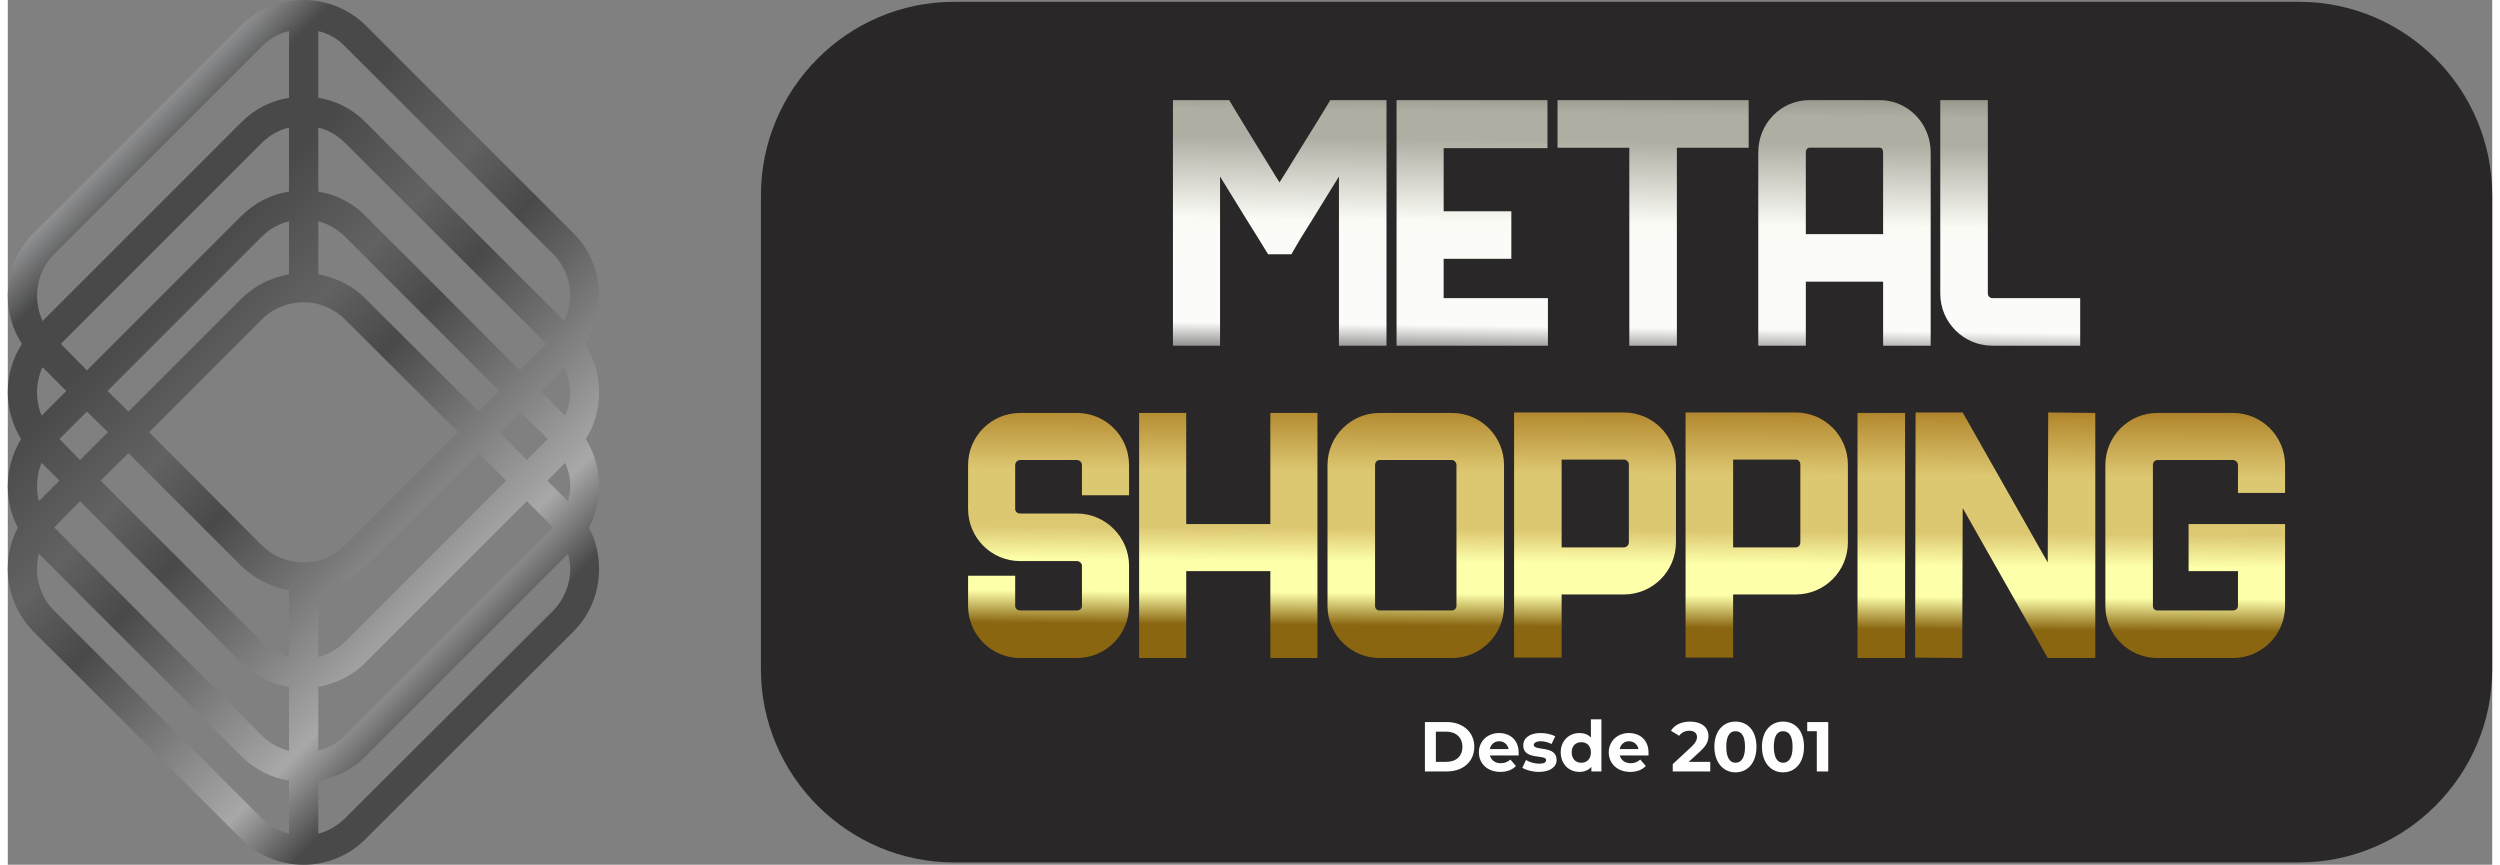 <?xml version="1.0" encoding="UTF-8"?>
<!DOCTYPE svg PUBLIC "-//W3C//DTD SVG 1.1//EN" "http://www.w3.org/Graphics/SVG/1.1/DTD/svg11.dtd">
<!-- Creator: CorelDRAW 2019 (64 Bit) -->
<svg xmlns="http://www.w3.org/2000/svg" xml:space="preserve" width="292px" height="101px" version="1.1" style="shape-rendering:geometricPrecision; text-rendering:geometricPrecision; image-rendering:optimizeQuality; fill-rule:evenodd; clip-rule:evenodd"
viewBox="0 0 54.33 18.91"
 xmlns:xlink="http://www.w3.org/1999/xlink">
 <rect x="0" y="0" width="54.33" height="18.91" fill="#808080" stroke="none"/>
 <defs>
  <style type="text/css">
   <![CDATA[
    .fil2 {fill:#FEFEFE;fill-rule:nonzero}
    .fil1 {fill:#2A2728;fill-rule:nonzero}
    .fil4 {fill:url(#id0);fill-rule:nonzero}
    .fil3 {fill:url(#id1);fill-rule:nonzero}
    .fil0 {fill:url(#id2);fill-rule:nonzero}
   ]]>
  </style>
  <linearGradient id="id0" gradientUnits="userSpaceOnUse" x1="35.42" y1="8.27" x2="35.37" y2="15.25">
   <stop offset="0" style="stop-opacity:1; stop-color:#874D03"/>
   <stop offset="0.122" style="stop-opacity:1; stop-color:#B68E34"/>
   <stop offset="0.302" style="stop-opacity:1; stop-color:#DDC872"/>
   <stop offset="0.478" style="stop-opacity:1; stop-color:#DDC872"/>
   <stop offset="0.58" style="stop-opacity:1; stop-color:#FDFFAA"/>
   <stop offset="0.678" style="stop-opacity:1; stop-color:#FDFFAA"/>
   <stop offset="0.78" style="stop-opacity:1; stop-color:#8A6611"/>
   <stop offset="0.89" style="stop-opacity:1; stop-color:#8A6611"/>
   <stop offset="0.961" style="stop-opacity:1; stop-color:#674208"/>
   <stop offset="0.98" style="stop-opacity:1; stop-color:#674208"/>
   <stop offset="1" style="stop-opacity:1; stop-color:#674208"/>
  </linearGradient>
  <linearGradient id="id1" gradientUnits="userSpaceOnUse" x1="35.41" y1="1.08" x2="35.29" y2="10.6">
   <stop offset="0" style="stop-opacity:1; stop-color:#77776B"/>
   <stop offset="0.071" style="stop-opacity:1; stop-color:#919083"/>
   <stop offset="0.09" style="stop-opacity:1; stop-color:#919083"/>
   <stop offset="0.149" style="stop-opacity:1; stop-color:#AEAEA3"/>
   <stop offset="0.212" style="stop-opacity:1; stop-color:#AEAEA3"/>
   <stop offset="0.4" style="stop-opacity:1; stop-color:#FBFBF6"/>
   <stop offset="0.522" style="stop-opacity:1; stop-color:#FBFBF9"/>
   <stop offset="0.639" style="stop-opacity:1; stop-color:#FBFBF9"/>
   <stop offset="0.722" style="stop-opacity:1; stop-color:#595959"/>
   <stop offset="0.8" style="stop-opacity:1; stop-color:#595959"/>
   <stop offset="0.902" style="stop-opacity:1; stop-color:#909083"/>
   <stop offset="1" style="stop-opacity:1; stop-color:#909083"/>
  </linearGradient>
  <linearGradient id="id2" gradientUnits="userSpaceOnUse" x1="-1.69" y1="-2.82" x2="16.63" y2="15.22">
   <stop offset="0" style="stop-opacity:1; stop-color:#494949"/>
   <stop offset="0.051" style="stop-opacity:1; stop-color:#494949"/>
   <stop offset="0.129" style="stop-opacity:1; stop-color:#96989A"/>
   <stop offset="0.251" style="stop-opacity:1; stop-color:#BDBFC1"/>
   <stop offset="0.322" style="stop-opacity:1; stop-color:#494949"/>
   <stop offset="0.388" style="stop-opacity:1; stop-color:#494949"/>
   <stop offset="0.49" style="stop-opacity:1; stop-color:#626262"/>
   <stop offset="0.561" style="stop-opacity:1; stop-color:#494949"/>
   <stop offset="0.749" style="stop-opacity:1; stop-color:#A8A8A8"/>
   <stop offset="0.812" style="stop-opacity:1; stop-color:#494949"/>
   <stop offset="0.878" style="stop-opacity:1; stop-color:#494949"/>
   <stop offset="0.949" style="stop-opacity:1; stop-color:#2A2D2B"/>
   <stop offset="0.969" style="stop-opacity:1; stop-color:#212321"/>
   <stop offset="1" style="stop-opacity:1; stop-color:#212321"/>
  </linearGradient>
 </defs>
 <g id="Camada_x0020_1">
  <path class="fil0" d="M12.25 12.11l-4.42 4.42c-0.29,0.3 -0.66,0.48 -1.04,0.54l0 1.16c0.21,-0.05 0.42,-0.17 0.59,-0.34l4.54 -4.53c0.25,-0.25 0.38,-0.59 0.38,-0.92 0,-0.11 -0.02,-0.22 -0.05,-0.33zm-5.46 -11.43l0 1.46c0.38,0.06 0.75,0.24 1.04,0.54l4.34 4.34c0.08,-0.18 0.13,-0.37 0.13,-0.55 0,-0.34 -0.13,-0.67 -0.38,-0.92l-4.54 -4.53c-0.17,-0.18 -0.38,-0.29 -0.59,-0.34zm0 2.11l0 1.4c0.38,0.06 0.75,0.24 1.04,0.54l3.37 3.37 0.58 -0.58 -4.4 -4.39c-0.17,-0.17 -0.38,-0.29 -0.59,-0.34zm0 2.05l0 1.16c0.38,0.07 0.75,0.24 1.04,0.54l2.47 2.46 0.45 -0.45 -3.37 -3.37c-0.17,-0.17 -0.38,-0.29 -0.59,-0.34zm-0.64 1.16l0 -1.16c-0.22,0.05 -0.43,0.17 -0.6,0.34l-3.37 3.37 0.46 0.45 2.46 -2.46c0.3,-0.3 0.66,-0.47 1.05,-0.54zm0 -1.81l0 -1.4c-0.22,0.05 -0.43,0.17 -0.6,0.34l-4.39 4.39 0.57 0.58 3.37 -3.37c0.3,-0.3 0.66,-0.48 1.05,-0.54zm0 -2.05l0 -1.46c-0.22,0.05 -0.43,0.16 -0.6,0.34l-4.53 4.53c-0.26,0.25 -0.38,0.58 -0.38,0.92 0,0.18 0.04,0.37 0.12,0.55l4.34 -4.34c0.3,-0.3 0.66,-0.48 1.05,-0.54zm0 14.93c-0.39,-0.06 -0.75,-0.24 -1.05,-0.54l-4.42 -4.42c-0.03,0.11 -0.04,0.22 -0.04,0.33 0,0.33 0.12,0.67 0.38,0.92l4.53 4.53c0.17,0.17 0.38,0.29 0.6,0.34l0 -1.16zm0.64 -4.16l0 1.46c0.21,-0.06 0.42,-0.17 0.59,-0.34l3.52 -3.52 -0.6 -0.6 -2.47 2.46c-0.29,0.29 -0.66,0.47 -1.04,0.54zm0 2.11l0 1.4c0.21,-0.06 0.42,-0.17 0.59,-0.34l4.54 -4.54 0.01 0 -0.01 -0.01 -0.57 -0.57 -3.52 3.52c-0.29,0.3 -0.66,0.47 -1.04,0.54zm-0.64 1.4l0 -1.4c-0.39,-0.06 -0.75,-0.24 -1.05,-0.54l-3.52 -3.52 -0.56 0.57 -0.01 0.01 0.01 0 4.53 4.54c0.17,0.17 0.38,0.28 0.6,0.34zm0 -2.05l0 -1.46c-0.39,-0.07 -0.75,-0.25 -1.05,-0.54l-2.46 -2.46 -0.61 0.6 3.52 3.52c0.17,0.17 0.38,0.28 0.6,0.34zm6.04 -4.25l-0.39 0.39 0.45 0.45c0.03,-0.11 0.05,-0.22 0.05,-0.33 0,-0.17 -0.04,-0.35 -0.11,-0.51zm-11.06 0.39l-0.39 -0.39c-0.07,0.16 -0.1,0.34 -0.1,0.51 0,0.11 0.01,0.22 0.04,0.33l0.45 -0.45zm-0.84 -0.91c-0.19,-0.31 -0.29,-0.67 -0.29,-1.02 0,-0.37 0.1,-0.74 0.31,-1.06 -0.21,-0.32 -0.31,-0.69 -0.31,-1.05 0,-0.5 0.19,-0.99 0.56,-1.37l4.54 -4.54c0.38,-0.37 0.87,-0.56 1.37,-0.56 0.49,0 0.99,0.19 1.36,0.56l4.54 4.54c0.38,0.38 0.56,0.87 0.56,1.37 0,0.36 -0.1,0.73 -0.31,1.05 0.21,0.32 0.31,0.69 0.31,1.06 0,0.35 -0.09,0.71 -0.29,1.02 0.2,0.32 0.29,0.67 0.29,1.03 0,0.31 -0.07,0.62 -0.22,0.91 0.15,0.28 0.22,0.59 0.22,0.9 0,0.5 -0.18,0.99 -0.56,1.37l-4.54 4.53c-0.37,0.38 -0.87,0.57 -1.36,0.57 -0.5,0 -0.99,-0.19 -1.37,-0.57l-4.54 -4.53c-0.37,-0.38 -0.56,-0.87 -0.56,-1.37 0,-0.31 0.07,-0.62 0.22,-0.9 -0.15,-0.29 -0.22,-0.6 -0.22,-0.91 0,-0.36 0.1,-0.71 0.29,-1.03zm11.06 0.46l0.46 -0.46 -0.61 -0.6 -0.45 0.45 0.6 0.61zm0.84 -0.97c0.07,-0.17 0.11,-0.34 0.11,-0.51 0,-0.19 -0.05,-0.38 -0.13,-0.55l-0.52 0.52 0.54 0.54zm-11.43 -1.06c-0.08,0.17 -0.12,0.36 -0.12,0.55 0,0.17 0.03,0.34 0.1,0.51l0.54 -0.54 -0.52 -0.52zm0.37 1.57l0.45 0.46 0.61 -0.61 -0.46 -0.45 -0.6 0.6zm6.25 2.32l2.47 -2.47 -2.47 -2.46c-0.25,-0.25 -0.58,-0.38 -0.91,-0.38 -0.34,0 -0.67,0.13 -0.92,0.38l-2.46 2.46 2.46 2.47c0.25,0.25 0.58,0.38 0.92,0.38 0.33,0 0.66,-0.13 0.91,-0.38z"/>
  <path class="fil1" d="M20.69 0.04l29.42 0c2.32,0 4.22,1.9 4.22,4.23l0 10.37c0,2.32 -1.9,4.22 -4.22,4.22l-29.42 0c-2.32,0 -4.22,-1.9 -4.22,-4.22l0 -10.37c0,-2.33 1.9,-4.23 4.22,-4.23z"/>
  <path class="fil2" d="M30.99 16.87l0.48 0c0.35,0 0.6,-0.21 0.6,-0.54 0,-0.32 -0.25,-0.54 -0.6,-0.54l-0.48 0 0 1.08zm0.24 -0.21l0 -0.66 0.23 0c0.21,0 0.35,0.13 0.35,0.33 0,0.21 -0.14,0.33 -0.35,0.33l-0.23 0zm1.81 -0.2c0,-0.27 -0.18,-0.43 -0.43,-0.43 -0.25,0 -0.44,0.18 -0.44,0.42 0,0.25 0.19,0.43 0.47,0.43 0.15,0 0.27,-0.05 0.34,-0.13l-0.12 -0.14c-0.06,0.05 -0.12,0.08 -0.21,0.08 -0.13,0 -0.21,-0.07 -0.24,-0.17l0.63 0c0,-0.02 0,-0.04 0,-0.06zm-0.43 -0.25c0.11,0 0.19,0.07 0.21,0.17l-0.41 0c0.02,-0.1 0.1,-0.17 0.2,-0.17zm0.87 0.67c0.25,0 0.39,-0.11 0.39,-0.26 0,-0.33 -0.5,-0.19 -0.5,-0.33 0,-0.04 0.05,-0.08 0.15,-0.08 0.08,0 0.16,0.02 0.24,0.06l0.08 -0.17c-0.08,-0.04 -0.2,-0.07 -0.32,-0.07 -0.24,0 -0.38,0.11 -0.38,0.27 0,0.33 0.5,0.19 0.5,0.32 0,0.05 -0.04,0.08 -0.15,0.08 -0.1,0 -0.21,-0.03 -0.29,-0.08l-0.08 0.17c0.08,0.05 0.22,0.09 0.36,0.09zm1.14 -1.15l0 0.4c-0.06,-0.07 -0.15,-0.1 -0.25,-0.1 -0.23,0 -0.41,0.17 -0.41,0.42 0,0.26 0.18,0.43 0.41,0.43 0.11,0 0.2,-0.04 0.26,-0.11l0 0.1 0.22 0 0 -1.14 -0.23 0zm-0.21 0.95c-0.12,0 -0.21,-0.08 -0.21,-0.23 0,-0.14 0.09,-0.22 0.21,-0.22 0.12,0 0.21,0.08 0.21,0.22 0,0.15 -0.09,0.23 -0.21,0.23zm1.47 -0.22c0,-0.27 -0.18,-0.43 -0.43,-0.43 -0.25,0 -0.44,0.18 -0.44,0.42 0,0.25 0.19,0.43 0.47,0.43 0.15,0 0.27,-0.05 0.34,-0.13l-0.12 -0.14c-0.06,0.05 -0.12,0.08 -0.21,0.08 -0.13,0 -0.21,-0.07 -0.24,-0.17l0.63 0c0,-0.02 0,-0.04 0,-0.06zm-0.43 -0.25c0.11,0 0.19,0.07 0.21,0.17l-0.41 0c0.02,-0.1 0.1,-0.17 0.2,-0.17zm1.31 0.45l0.25 -0.23c0.15,-0.14 0.18,-0.23 0.18,-0.34 0,-0.19 -0.16,-0.31 -0.4,-0.31 -0.19,0 -0.34,0.07 -0.42,0.2l0.18 0.11c0.05,-0.07 0.13,-0.11 0.22,-0.11 0.11,0 0.17,0.05 0.17,0.14 0,0.05 -0.02,0.11 -0.11,0.2l-0.42 0.39 0 0.16 0.82 0 0 -0.21 -0.47 0zm1.02 0.23c0.27,0 0.46,-0.21 0.46,-0.56 0,-0.35 -0.19,-0.55 -0.46,-0.55 -0.26,0 -0.46,0.2 -0.46,0.55 0,0.35 0.2,0.56 0.46,0.56zm0 -0.21c-0.12,0 -0.2,-0.11 -0.2,-0.35 0,-0.24 0.08,-0.34 0.2,-0.34 0.13,0 0.21,0.1 0.21,0.34 0,0.24 -0.08,0.35 -0.21,0.35zm1.04 0.21c0.27,0 0.46,-0.21 0.46,-0.56 0,-0.35 -0.19,-0.55 -0.46,-0.55 -0.26,0 -0.46,0.2 -0.46,0.55 0,0.35 0.2,0.56 0.46,0.56zm0 -0.21c-0.12,0 -0.2,-0.11 -0.2,-0.35 0,-0.24 0.08,-0.34 0.2,-0.34 0.13,0 0.21,0.1 0.21,0.34 0,0.24 -0.08,0.35 -0.21,0.35zm0.53 -0.89l0 0.2 0.21 0 0 0.88 0.25 0 0 -1.08 -0.46 0z"/>
  <path class="fil3" d="M28.92 2.19l-0.15 0.25c-0.45,0.72 -0.75,1.22 -0.96,1.55 -0.41,-0.66 -0.95,-1.55 -0.95,-1.55l-0.15 -0.25 -1.23 0 0 5.37 1.03 0 0 -3.7c0.39,0.64 0.86,1.39 0.86,1.39l0.19 0.31 0.51 0 0.18 -0.31c0.01,-0.01 0.47,-0.76 0.86,-1.39l0 3.7 1.04 0 0 -5.37 -1.23 0zm4.76 4.33l-2.28 0 0 -0.86 1.48 0 0 -1.04 -1.48 0 0 -1.38 2.27 0 0 -1.05 -3.3 0 0 5.37 3.31 0 0 -1.04zm0.21 -4.33l0 1.04 1.57 0 0 4.33 1.04 0 0 -4.33 1.57 0 0 -1.04 -4.18 0zm7.05 0l-1.55 0c-0.61,0 -1.11,0.51 -1.11,1.14l0 4.23 1.04 0 0 -1.4 1.69 0 0 1.4 1.04 0 0 -4.23c0,-0.63 -0.5,-1.14 -1.11,-1.14zm-1.62 2.93l0 -1.79c0,-0.06 0.04,-0.1 0.07,-0.1l1.55 0c0.04,0 0.07,0.04 0.07,0.1l0 1.79 -1.69 0zm4.08 1.4c-0.05,0 -0.1,-0.04 -0.1,-0.1l0 -4.23 -1.04 0 0 4.23c0,0.63 0.51,1.14 1.14,1.14l1.92 0 0 -1.04 -1.92 0z"/>
  <path class="fil4" d="M24.52 10.83l0 -0.66c0,-0.63 -0.51,-1.14 -1.14,-1.14l-1.24 0c-0.63,0 -1.14,0.51 -1.14,1.14l0 0.96c0,0.63 0.51,1.14 1.14,1.14l1.24 0c0.06,0 0.11,0.05 0.11,0.1l0 0.88c0,0.06 -0.05,0.1 -0.11,0.1l-1.24 0c-0.06,0 -0.11,-0.04 -0.11,-0.1l0 -0.66 -1.03 0 0 0.66c0,0.63 0.51,1.14 1.14,1.14l1.24 0c0.63,0 1.14,-0.51 1.14,-1.14l0 -0.88c0,-0.62 -0.51,-1.14 -1.14,-1.14l-1.24 0c-0.06,0 -0.11,-0.04 -0.11,-0.1l0 -0.96c0,-0.06 0.05,-0.11 0.11,-0.11l1.24 0c0.06,0 0.11,0.05 0.11,0.11l0 0.66 1.03 0zm3.09 -1.8l0 2.43 -1.84 0 0 -2.43 -1.03 0 0 5.36 1.03 0 0 -1.9 1.84 0 0 1.9 1.03 0 0 -5.36 -1.03 0zm3.97 0l-1.58 0c-0.63,0 -1.14,0.51 -1.14,1.14l0 3.08c0,0.63 0.51,1.14 1.14,1.14l1.58 0c0.63,0 1.14,-0.51 1.14,-1.14l0 -3.08c0,-0.63 -0.51,-1.14 -1.14,-1.14zm0.1 4.22c0,0.06 -0.05,0.1 -0.1,0.1l-1.58 0c-0.06,0 -0.1,-0.04 -0.1,-0.1l0 -3.08c0,-0.06 0.04,-0.11 0.1,-0.11l1.58 0c0.05,0 0.1,0.05 0.1,0.11l0 3.08zm3.66 -4.23l-2.4 0 0 5.36 1.04 0 0 -1.38 1.36 0c0.63,0 1.14,-0.51 1.14,-1.14l0 -1.7c0,-0.63 -0.51,-1.14 -1.14,-1.14zm0.11 2.84c0,0.06 -0.05,0.11 -0.11,0.11l-1.36 0 0 -1.92 1.36 0c0.06,0 0.11,0.05 0.11,0.11l0 1.7zm3.65 -2.84l-2.41 0 0 5.36 1.04 0 0 -1.38 1.37 0c0.63,0 1.14,-0.51 1.14,-1.14l0 -1.7c0,-0.63 -0.51,-1.14 -1.14,-1.14zm0.1 2.84c0,0.06 -0.04,0.11 -0.1,0.11l-1.37 0 0 -1.92 1.37 0c0.06,0 0.1,0.05 0.1,0.11l0 1.7zm2.29 2.53l0 -5.36 -1.04 0 0 5.36 1.04 0zm3.13 -5.37l-0.01 3.28 -1.86 -3.28 -1.03 0 -0.01 5.36 1.03 0.01 0.01 -3.28 1.86 3.28 0 0 1.04 0 0 -5.36 -1.03 -0.01zm5.18 1.76l0 -0.61c0,-0.63 -0.51,-1.14 -1.14,-1.14l-1.65 0c-0.63,0 -1.14,0.51 -1.14,1.14l0 3.08c0,0.63 0.51,1.14 1.14,1.14l1.65 0c0.63,0 1.14,-0.51 1.14,-1.14l0 -1.79 -2.11 0 0 1.03 1.08 0 0 0.76c0,0.06 -0.05,0.1 -0.11,0.1l-1.65 0c-0.06,0 -0.1,-0.04 -0.1,-0.1l0 -3.08c0,-0.06 0.04,-0.11 0.1,-0.11l1.65 0c0.06,0 0.11,0.05 0.11,0.11l0 0.61 1.03 0z"/>
 </g>
</svg>
